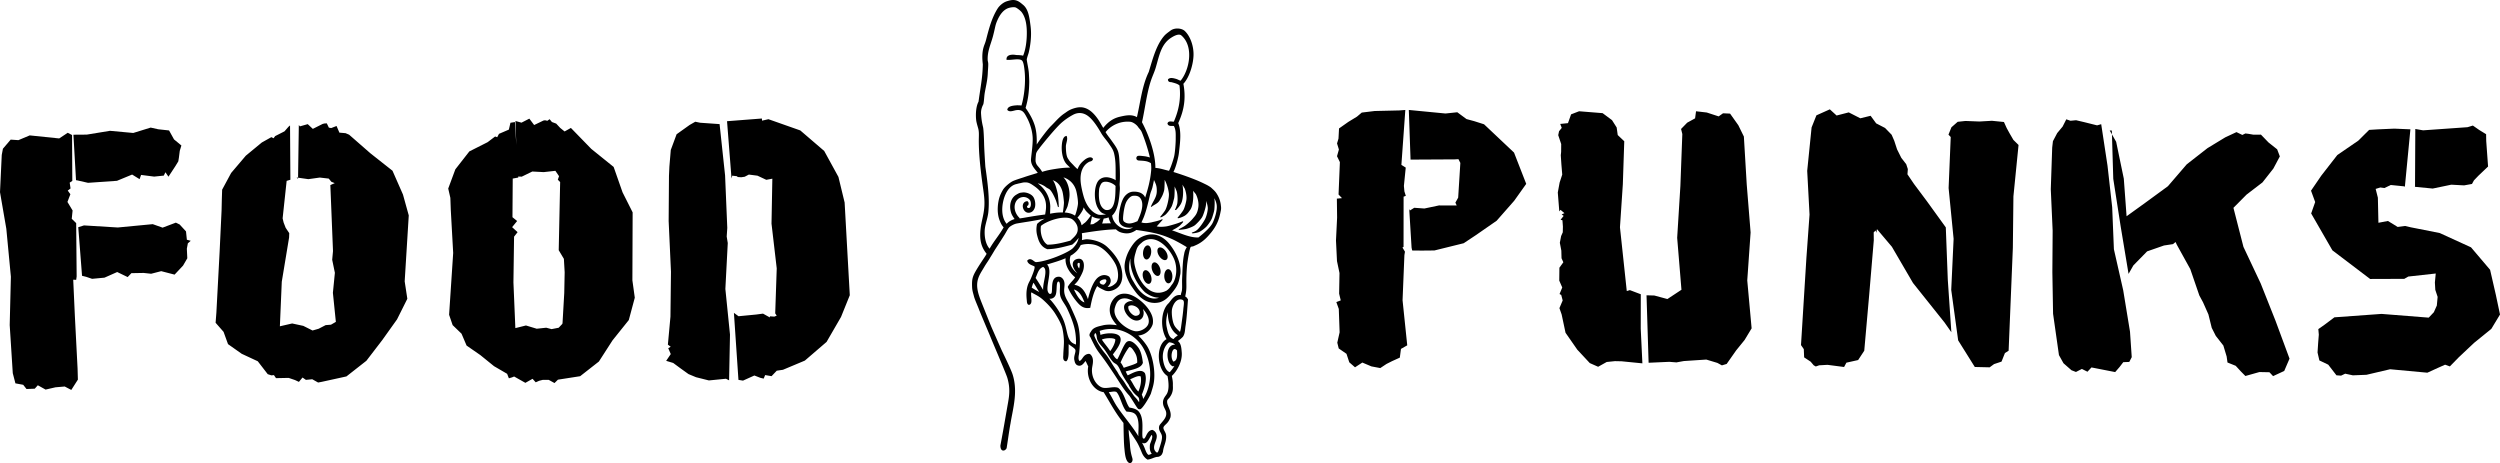<svg viewBox="0 0 538.01 99.657" height="99.657" width="538.01" xmlns="http://www.w3.org/2000/svg" data-name="Ebene 2" id="c"><defs><style>.e{fill-rule:evenodd}</style></defs><path d="m537.098 63.375-1.219-5.313-4.105-4.834-6.724-3.074-6.243-1.238-1.196-.287-1.626.21-2.09-1.285-2.049.388-.119-5.399-.476-1.891 1.003-.308.898.118 1.334-.647 2.866.283.188.075 1.188-12.343-3.458-.149-3.59.158-1.836.114-2.325 2.312-4.517 3.094-3.452 4.439-2.209 3.233.895 2.447-.865 2.457 4.571 7.937 8.12 6.162 7.347-.026.864-.496 5.909-.654-.185 1.931.089 1.59.501 1.512-.172 1.861-.642 1.441-1.108 1.162-10.15-.803-10.138.734-2.215 1.66-1.249.877.106 1.194-.14 1.76-.134 2.084.393 1.705 1.905.908 1.771 2.293.994.071.887-.421 1.647.354 2.936-.115 5.079-1.194 8.022.742 2.229-1.018 1.583-.706 1.027.371 1.903-1.949 3.298-3.107 3.719-3.016 1.872-3.096-.912-4.308z" class="e"></path><path d="m527.529 39.746 2.751.147 1.7-.304.423-.773.95-.991 2.09-1.988-.397-5.49-.025-1.466-1.503-.922-1.347-.938-1.141.352-9.57.675-1.675-.289-.063 12.402-.085.037 3.893.38 3.999-.832zm-41.022 21.249-3.711-7.872-2.152-8.399 2.825-2.847 3.425-2.623 2.342-2.979 1.391-2.614-.574-1.526-1.862-1.478-1.627-1.685-1.624.012-1.076-.186-.647-.078-.658.322-1.262-.612-2.412 1.127-3.823 2.322-4.467 3.485-4.054 4.711-4.81 3.519-4.083 2.943-.597-8.09-1.648-7.938-.904-1.589.283 9.562 1.594 10.248 1.696 10.212 1.034-1.821 2.962-3.027 3.632-1.266 1.937-.293.546-.454.285.604 2.886 5.221 1.948 5.672.799 1.48 1.156 2.602.716 2.895.874 1.729 1.624 2.073.709 2.351.183 1.301 1.765.71 1.121 1.219.965.976 3.013-.849 2.164.042.783.836 2.397-1.112 1.142-2.653-3.009-8.133-3.197-8.05zM454.021 28.08l.478.84-.025-.829-.453-.011zm2.901 34.384-2.002-8.825-.369-9.037-1.006-8.959-1.357-8.917-.885.253-2.696-.676-1.826-.43-1.202.115-.903-.312-.789 1.56-1.168 1.404-.919 1.742-.16 1.396-.303 8.943.401 8.925-.061 8.941.153 8.938 1.265 8.894.976 1.751 1.717 1.506.964.372 1.275-.652 1.201.602.866-.925 5.099 1 .939-1.083.805-1.05 1.291-.052.53-1.026-.374-5.489-1.462-8.909zm-38.179-13.533-4.055-5.613-2.786-3.728-1.409-2.08.081-1.123-.343-1.044-1.063-1.377-.914-1.83-.6-1.839-.565-1.297-1.418-1.462-1.913-.991-1.193-1.63-2.213.541-2.491-1.272-2.615.673-1.456-1.331-2.887 1.292-1.041 2.609-.943 9.338.502 9.414-.676 9.351-.582 9.363-.579 9.364.602.873.074 1.774 1.405.93.653.775.448.257.724-.253 1.803-.101 3.565.463.497-.931 2.525-.564 1.317-2.011 1.049-11.873 1.002-11.878-.022-1.711.404-.409.177.493.095-.697.049-.066 3.192 3.777 4.54 7.785 6.787 8.507 1.471 2.095-.767-11.264-.431-11.299zm13.796-20.112-.692-1.258-.59-1.308-2.583-.259-2.698.155-3.004-.117-1.67.181-1.346 1.18-.637 1.583.486.509-.456 10.983 1.076 10.931-.513 10.99 1.491 10.861 3.584 5.727 3.19.074.952-.695 1.607-.535.732-1.839.795-.503.456-11.07.455-11.071.122-11.08 1.103-11.057-1.109-1.093-.751-1.289zm-79.435 34.486h-.055l-2.297-.872-.665.205-1.465-13.722.618-9.262.308-9.256-1.406-1.335-.228-1.629-1.004-1.58-2.021-1.503-5.061-.408-1.725.667-.67 1.892-1.666.169.325.854-.578.715-.178.846.641 1.916-.015 1.702-.075.704.126 1.906.186 2.257-.563 1.721-.392 2.135.321 4.067.265-.334.848.712-.602.264.428.328-.658.827.396.111.102 1.351-.027 1.237-.356.808-.278 1.449.322 1.69.043 1.638.39.868-.849 1.17-.031 2.776.645 1.481-.582 1.404.156.088.206.112.313 1.186-.703 1.65.48 1.364.836 3.937 2.537 3.648 2.681 2.875 1.797.797 1.844-1.031 1.776-.181 1.434.032 4.47.442-.356-7.468.012-7.42zm23.632-13.299-.832-10.311-.615-10.309-1.191-2.431-1.779-2.506-1.516-.067-.94.666-2.56-.834-2.31-.268-.202 1.522-1.7.933-1.319 1.355.27 1.088-.416 11.168-.691 11.168.921 11.179-1.193.788-1.833 1.209-2.806-.758-1.686-.048.449 14.519 4.45-.2 1.528.123 1.596-.289 4.843-.321 2.387.722.965.53 1.028-.31 2.043-2.915 1.815-2.239 1.512-2.505-.939-10.303.721-10.356zm-74.501 4.891.119-.73-.545-.908.239-.121.012-10.813.477-.175-.302-.96-.11-1.179.396-3.942-.935-.587.845-11.818-1.307.101-5.292.125-2.773.336-1.03.87-1.867 1.14-1.997 1.407-.116 2.185-.311 1.038.398 1.31-.404 1.442.618 1.272-.286 6.971.738.78-1.101.108.051 4.075-.241 4.932.216 4.433.539 2.57-.077 4.445.347 1.441-.95.366.53 1.475.177 5.03-.5 2.23.307 1.241 1.671 1.156.603 1.829 1.233 1.075 1.575-1.023 1.954.826 1.908.36 1.34-.887 1.202-.606 1.663-.755.246-1.878 1.35-.768-1.006-9.7.396-9.719zm17.136-28.151-2.092-.666-1.677-.454-1.987-1.468-2.539.269-7.893-.764.374 10.687 9.496-.052.811-.046.409.809-.468 7.472-.601 1.08.289.613-3.818-.015-3.138.662-2.186-.155-.921.575-.16-.32.508 8.324.127.612 2.078.021 2.708-.026 6.302-1.558 2.624-1.742 4.464-3.094 3.779-4.299 2.59-3.639-2.623-6.734-6.456-6.092zM181.765 43.578l-1.331-5.503-3.06-5.586-5.15-4.42-6.852-2.417-1.375.314-.038-.463-7.498.58.963 12.321.163-.603.998.123.178.171.743.051.755-.11.89-.467 1.862.24 1.893.889 1.304-.244-.18 9.673 1.124 9.63-.327 9.68.322.494-.512.206-.95-.066-.021.241-1.463-.82-1.472.195-3.802.366-.99-.73.977 14.426.979.161 2.447-1.105 1.333.518.671.155.317-.764 1.375.237 1.123-1.177 1.335-.198 4.71-1.976 4.675-4.022 3.108-5.369 1.888-4.675-.557-9.975-.555-9.981zM156.617 52.3l-.228-1.399.125-1.847-.474-11.309-1.183-11.038-4.188-.294-1.045-.217-1.209.693-2.808 2.002-1.253 3.384-.299 3.58-.09 1.997-.069 9.712.499 10.914-.113 9.671-.552 6.02.61.454-.535.306.543 1.265-.988 1.459 1.515.456 1.536 1.134 1.759 1.263 1.625.674 2.758.69 3.673-.363.677.338.193-9.839-.995-9.826.516-9.88zm-20.474-6.605-2.17-4.31-1.915-5.461-4.81-3.88-4.39-4.512-1.354.76-.948-.766-.86-.925-.92-.343-.498-.61-.485.346-.493-.112-.329.05-2.024.974-1.033-1.376-1.686.867-1.299-.358.182 5.152-.3-4.924-.962.15-.344 1.475-2.126.914-.38.725-.451-.16-1.608 1.225-3.938 1.989-3.011 3.855-1.533 4.136.459 2.005.092 2.578.516 9.28-.878 13.302.76 2.223 1.915 1.85 1.087 2.551 2.963 2.053 2.944 2.385 2.821 1.643.372.966.684-.203.448-.186 2.418 1.366 1.548-.87.678.755.745-.329.749-.192 1.312-.004 1.236.685.744-.73 4.777-.744 4.036-3.162 2.94-4.565 3.493-4.356 1.29-4.814-.516-3.732.053-14.636ZM121.43 63.044l-.368 6.432-.042.222-.79.834-1.528.297-1.15-.303-2.045.218-2.316-.7-2.282.569-.415-9.841.137-9.84.758-.97-1.177-1.075 1.077-1.325-1.003-.816.056-8.316 1.198-.22-.014-.217.76.025 2.27-1.106 2.456.129 2.509-.278.786 1.151-.26.763.5.503-.308 14.666 1.112 1.862.167 2.886-.088 4.45ZM86.725 41.876l-2.258-5.133-4.752-3.751-4.582-4.004-.762-.327-1.33-.117-.614-1.432-1.142.445-.51-.086-.447-.927-.549.035-.347.093-2.111 1.062-1.094-1.019-1.693.479-.227-.294-.162 11.34 2.21.315 2.466-.345 1.929.222.569.695.722.281-.949.421.57 14.194-.173 1.881.578 2.802-.427 4.31.638 6.251-1.05.606-1.15.093-1.508.781-1.31.375-1.992-.997-2.395-.515-2.642.608.409-9.599 1.573-9.502.034-.944-.765-1.138-.443-1.139-.217-.911.866-8.064.804-.24-.074-11.685-.332.279-.86.988-2.014 1.026-.338.466-.475-.241-2.056 1.152-3.439 2.837-3.162 3.72-1.936 3.595-.064 1.962-.058 2.512-.427 9.012-.689 12.957-.169 2.2 1.716 1.956.956 2.641 2.947 2.08 3.456 1.607 2.146 2.779.789.257.545-.056.442.655 2.726-.055 1.351.459.857.398.775-.939.73.508 1.365-.137 1.259.708.802-.152 5.292-1.16 4.296-3.37 3.402-4.435 3.192-4.471 2.218-4.434-.57-3.749.877-14.192-1.243-4.483z" class="e"></path><path d="m64.142 38.495.003-.255-.329-.047.326.302zM16.105 67.861l-.348-7.67.638.033.101-.735-.102-11.473-.955-.929.185-1.787-1.111-1.842.635-1.656-.567-.79.601-.459-.085-.578-.099-.669.563-.375-.053-9.871-.931-.485-1.837 1.217-6.345-.655-2.432 1.024-1.665-.113-1.669 1.957-.252 1.332L0 41.354l1.359 7.869.983 10.333-.254 10.4.661 10.353.568 2.189 1.676.309.712.908 1.774-.069.659-.738 1.673.931 2.127-.49 1.991-.172 1.414.74 1.419-2.22-.067-2.384-.59-11.452zm.657-29.017.234.058 1.949.444 6.23-.435 3.262-1.346 1.602.991.323-.91 2.813.359 2.075-.213.349-.723.655.956 1.474-2.245.645-1.054.129-.78.188-1.49.347-1.142-1.587-1.318-1.064-1.923-2.337-.253-1.62-.363-3.749 1.159-5.005-.463-4.998.817-2.875.022.56 9.782.4.07zM40.03 49.802l-1.366-1.49-.817-.401-2.853 1.079-2.123-.752-7.524.718-7.269-.447-1.236.384.814 10.458.892.224 1.273.429 2.668-.251 2.734-1.212 2.251 1.087.803-.842 2.631-.047 1.621.175 2.165-.559 2.877.746 1.82-1.936.919-1.582-.098-2.056.216-1.161.622-.545-.834-.225-.186-1.794zm211.98 13.463c1.493-1.764 1.629-2.431 1.875-3.642.039-.194.081-.402.137-.658.264-2.417-1.14-5.037-2.544-6.682-.457-.535-2.127-2.244-4.447-1.757-.741.154-1.8.522-2.641 1.398-.692.693-1.424 1.93-1.763 2.747-.146.352-.624 1.588-.615 2.701.012 1.442.8 3.226 1.526 4.274l.056.08c.824 1.19 1.323 1.909 2.321 2.614.794.562 1.668.849 2.58.849a4.61 4.61 0 0 0 1.142-.147c1.123-.377 1.763-1.056 2.373-1.777Zm-7.57-1.807a10.189 10.189 0 0 1-.294-.471 10.33 10.33 0 0 0-.263-.45c-.172-.283-.335-.55-.517-1.02-.458-1.181-.491-2.62-.1-3.902-.167 2.743 1.44 5.633 3.126 7.267.661.514 1.797 1.203 3.063 1.174-.444.174-.91.23-1.395.166-1.523-.201-2.84-1.52-3.506-2.587l-.113-.177Zm7.812-.265a6.76 6.76 0 0 0-.288.396c-.212.308-.395.574-.906.947-1.076.555-2.123.619-3.114.189-1.826-.792-3.037-3.043-3.56-4.886-.394-1.382-.407-2.044-.068-3.223l.061-.215c.27-.949.406-1.425 1.22-2.084l.08-.07c.08-.071.21-.188.264-.225.548-.375 1.129-.563 1.734-.563.281 0 .568.041.86.123 1.78.498 3.332 2.388 4.079 4.039.913 2.017.522 4.462-.362 5.572Zm-7.302 11.01a3.535 3.535 0 0 0 1.34-.37c.856-.443 1.503-1.191 1.774-2.051l.008-.031a3.44 3.44 0 0 0-.101-1.65c-.735-2.308-3.592-4.602-5.415-4.861-1.064-.153-1.893.097-2.609.786a3.693 3.693 0 0 0-.746 4.297c.26.534.69 1.136 1.162 1.665a11.688 11.688 0 0 0-1.252-.122c-.459-.023-1.199.005-1.783.149l-.275.066c-.865.206-1.758.42-2.19 1.142a3.374 3.374 0 0 1-.11.17c-.197.294-.491.734-.103 1.154 1.054 2.212 1.343 2.667 2.207 3.795 1.04 1.356 1.95 2.728 2.916 4.18l.04.06c.241.363.481.74.724 1.12.768 1.204 1.562 2.45 2.5 3.443.393.556.725 1.092 1.018 1.564.31.5.578.933.823 1.229.093.11.222.117.329.12l.055.036.112-.023c.507-.104 1.866-2.38 2.298-3.345.075-.258.144-.487.207-.696.239-.792.397-1.315.483-2.115.275-2.548-.443-5.898-1.634-7.627a12.605 12.605 0 0 0-1.777-2.085Zm-3.552 9.256c-.217-.285-.44-.578-.584-.807a6.342 6.342 0 0 1-.185-.324 5.278 5.278 0 0 0-.291-.486 17.031 17.031 0 0 1-.38-.57l-.143-.216c-.27-.409-.49-.77-.697-1.109-.4-.655-.745-1.221-1.297-1.888-.972-1.173-1.763-2.43-2.229-3.544-.14-.332-.12-.429.025-.732a.438.438 0 0 0 .105-.121c.207.2.247.485.292.808.028.197.057.402.125.6.195.562.613 1.046 1.017 1.515.169.196.337.39.486.588.288.384.545.791.793 1.186.35.557.682 1.083 1.077 1.51.142.153.312.258.477.359.14.085.273.167.378.272.331.332.549.82.779 1.338.12.27.243.546.386.81.324.597.753 1.28 1.312 2.087.054.077.085.153.118.227.036.083.072.166.124.248l.092.149c.343.551.591.95 1.055 1.437.097.102.218.208.342.315.169.145.344.296.435.428.146.213.203.654.122 1.013-.086-.111-.154-.21-.221-.307-.155-.224-.3-.436-.61-.744-.218-.217-.427-.525-.628-.823a7.549 7.549 0 0 0-.472-.65c-.446-.52-.74-.97-1.16-1.67a11.277 11.277 0 0 0-.643-.898Zm2.801-10.201c-1.193-.24-2.954-1.326-3.834-2.73-.488-.78-.642-1.537-.456-2.25.393-1.518 1.093-2.136 2.325-2.061.479.028 1.098.278 1.731.654-.3-.082-.6-.113-.859-.032-.399.057-.755.351-.856.44-.622.552-.336 1.59.224 2.373.517.725 1.334 1.338 2.147 1.338.26 0 .517-.062.766-.202.456-.259.724-.771.735-1.406a2.45 2.45 0 0 0-.172-.9c.197.216.38.434.534.655.469.68.962 1.68.642 2.585-.339.962-1.841 1.752-2.927 1.536Zm.946-3.59c-.144.17-.393.276-.7.297-.325.041-.85-.302-1.208-.755-.348-.442-.49-.912-.393-1.3.094-.077.25-.15.326-.15l.082-.015c.237-.093.788-.01 1.261.282.321.2.716.561.773 1.156a.632.632 0 0 1-.14.484Zm-1.297 14.993a12.53 12.53 0 0 0-.636-1.036c.14-.06.28-.123.42-.185.714-.323 1.39-.628 1.842-.445.258 1.15-.147 2.453-.489 3.27-.457-.412-.788-.993-1.137-1.604Zm.27-6.958c.417.664.627 1.2.62 2.305-.084.226-1.274.61-1.913.817-.357.114-.698.225-.984.332l-.05-.096c-.186-.37-.378-.752-.643-1.052.465-1.096 1.229-2.533 1.865-3.31.414-.1.846.59 1.105 1.004Zm-4.219-2.745c.028.014.118.067.12.116.019.67-.602 1.865-1.1 2.479-.285-.452-.601-.86-.909-1.256-.301-.388-.612-.788-.885-1.223.804-.357 2.27-.39 2.774-.116Zm6.114 12.906a2.823 2.823 0 0 0-.293-.916c.545-1.34 1.179-3.228.691-4.59l-.032-.058c-.731-.972-2.229-.237-3.22.249-.17.084-.329.162-.469.224-.164-.24-.3-.537-.428-.836.236-.077.53-.15.838-.226 1.141-.282 2.561-.634 2.84-1.614l.012-.043-.006-.045c-.137-1.078-.353-2.292-.925-3.127-.36-.525-1.17-1.43-1.921-1.483a.912.912 0 0 0-.748.302c-.362.394-.772 1.282-1.168 2.14-.262.57-.532 1.155-.744 1.484-.356-.156-.59-.51-.836-.884l-.107-.161c.06-.083.128-.173.201-.27.696-.927 1.747-2.327 1.407-3.348-.094-.285-.32-.51-.669-.669-.913-.416-2.53-.296-3.612.078a7.416 7.416 0 0 1-.042-.254 2.945 2.945 0 0 0-.138-.605c3.8-1.313 7.341.683 9.052 3.14.767 1.101 1.703 3.238 1.819 5.638.103 2.146-.477 4.369-1.501 5.873Z" class="e"></path><path d="M262.715 44.033a5.486 5.486 0 0 0-.64-1.957c-.425-.766-.691-1.01-1.176-1.456l-.285-.262c-.531-.386-.97-.598-1.436-.821l-.211-.103c-2.253-1.095-5.5-2.13-6.438-2.419.445-.875.762-2.098.855-2.48l.027-.113c.127-.526.247-1.022.315-1.66.02-.201.044-.412.068-.63.199-1.755.444-3.93-.235-5.645 1.324-2.854 1.668-5.473 1.11-8.457.211-.202.452-.55.634-.836.854-1.347 1.49-3.51 1.548-5.262.065-1.966-.664-4.056-1.808-5.194-.622-.671-2.201-.867-3.158-.14l-.297.223c-.41.305-.8.594-1.14 1.01-1.468 1.772-2.207 4.242-2.923 6.63l-.307 1.025c-1.045 2.164-1.5 4.508-1.982 6.99a83.535 83.535 0 0 1-.563 2.735c-1.087-.621-2.262-.42-3.662-.093-1.421.331-2.504 1.055-3.584 2.405-.112-.166-.274-.447-.412-.686-.224-.39-.478-.83-.737-1.205-.696-1.001-1.414-1.71-2.134-2.104-.893-.49-1.74-.573-2.83-.272-1.012.28-1.508.634-1.945.946-.095.066-.185.131-.279.193-.806.53-1.505 1.264-2.18 1.974-.259.271-.515.54-.772.793-.705.69-2.612 3.23-3.02 3.924l-.019.03c.064-1.7-.08-3.07-.434-4.173-.488-1.512-1.293-2.773-1.958-3.715.527-1.753.756-3.374.79-5.561.004-.385-.027-.944-.055-1.438l-.019-.358c-.034-.61-.154-1.259-.27-1.887-.073-.396-.144-.777-.187-1.12-.022-.183.196-.844.3-1.163.054-.16.095-.288.11-.351.278-1.162.7-3.45.405-5.72l-.01-.08c-.238-1.846-.463-3.59-1.623-4.528l-.172-.142c-.323-.267-.628-.52-1.041-.696-.831-.36-1.618-.112-2.27.093-.806.254-1.595.966-1.96 1.537-1.286 2.02-1.906 4.44-2.507 6.783a8.185 8.185 0 0 1-.303.922 6.81 6.81 0 0 0-.363 1.214c-.207 1.118-.13 2.21-.028 3.102-.047 2.16-.242 3.453-.565 5.595-.107.714-.228 1.515-.36 2.467-.465.826-.667 2.393-.506 3.924.044.422.188.927.327 1.417.048.168.095.332.135.484.147.568.132 1.192.115 1.853-.005.206-.01.415-.011.626-.008 2.316.237 5.287.75 9.085.048.358.097.7.144 1.033.216 1.5.401 2.796.295 4.222-.068.94-.255 1.809-.436 2.65-.14.65-.272 1.264-.347 1.888-.299 2.457.06 4.025 1.28 5.538-.183.342-.424.706-.618.993a96.235 96.235 0 0 0-1.147 1.76c-1.2 1.957-1.451 2.441-1.36 4.436.025.595.144 1.028.283 1.53.041.149.084.305.128.477.115.444.42 1.179.714 1.889.148.358.29.702.396.98.237.619 1.494 3.597 2.099 5.028.161.382.269.637.285.678.266.656.755 1.815 1.292 3.09.975 2.31 2.187 5.186 2.372 5.797.652 2.165.448 3.79.161 5.401-.157.88-.323 1.836-.494 2.824a363.14 363.14 0 0 1-1.148 6.388c0 .769.276 1 .507 1.06.29.072.626-.114.815-.46l.025-.07c.085-.517.189-1.22.299-1.963.178-1.21.38-2.583.538-3.36.093-.598.212-1.22.336-1.86.508-2.642 1.085-5.637.094-8.697-.36-1.108-2.065-4.603-2.236-4.943-.107-.213-1.96-4.425-2.328-5.266-.118-.272-1.233-3.059-1.833-4.556l-.385-.966c-.523-1.378-1.174-3.093-.627-4.823.232-.73.584-1.311.993-1.983a34.8 34.8 0 0 0 .386-.646c.179-.307.376-.602.572-.896.212-.318.431-.648.62-.983.047-.082.177-.29.29-.472.085-.135.16-.257.19-.308l.16-.267c.173-.29.41-.688.488-.803a140.33 140.33 0 0 0 1.953-3.039c.142-.232.269-.456.387-.664.255-.448.475-.835.697-1.043.235-.224.902-.625 1.49-.76.242-.057 1.782-.302 2.653-.438a56.95 56.95 0 0 0 2.09-.37c.454-.086.897-.17 1.361-.249a6.13 6.13 0 0 0-1.586 1.076l-.05.047-.015.068a5.087 5.087 0 0 0 .014 2.34c.057.237.169.639.243.858.368 1.109.976 1.795 1.914 2.16l.041.017.045-.001c1.75-.045 3.107-.4 4.823-.85l.464-.122c.154-.061.87-.742 1.41-1.465-.149.944-.662 1.609-1.212 2.188-.9.944-5.55 2.917-7.978 3.032-.15-.02-.328-.151-.5-.278-.322-.236-.808-.596-1.288-.127l-.102.099.047.134c.187.532.727.752 1.122.914.156.063.39.16.42.218.134.376-.459 1.785-.653 2.249l-.093.223c-.106.259-.226.49-.334.7-.076.148-.147.284-.205.414-.61 1.359-.458 2.908-.385 3.652.01.096.018.179.022.246.018.242.088.659.365.737.165.049.325-.033.474-.24.197-.272.156-.768.11-1.341-.03-.368-.063-.775-.019-1.072.046.015.084.024.117.033a.366.366 0 0 1 .173.082c.15.091.318.182.503.28.504.271 1.132.608 1.835 1.25.417.378 1.683 1.532 2.571 2.959.75 1.206 1.173 2.036 1.412 2.777.242.75.432 2.325.435 3.18.001.528-.037 1.095-.074 1.643-.03.439-.057.86-.063 1.228 0 .057-.005.122-.01.191-.025.403-.069 1.077.523 1.182l.097.017.078-.06c.429-.338.458-1.503.457-1.853-.002-.201 0-.488.003-.8.003-.33.005-.681.004-.994.192.175.418.332.64.486.362.252.737.512.808.778.059.221-.02.526-.104.85-.108.419-.23.894-.108 1.369.014.051.025.102.037.154.054.248.122.557.475.85.855.487 1.37-.187 1.746-.682.046-.06.091-.119.136-.175.146.26.245.47.356.706.068.146.14.298.228.471-.253 1.394.078 2.879.892 3.988.636.867 1.495 1.413 2.427 1.549.41.668.775 1.287 1.124 1.88.96 1.631 1.792 3.043 3.14 4.742l.022 1.058c.028 1.487.063 3.338.177 4.432l.022.219c.078.794.186 1.881.577 2.487.224.355.443.441.603.441.06 0 .11-.011.151-.026.3-.107.44-.51.4-.823a3.318 3.318 0 0 0-.107-.433c-.137-.472-.367-1.263-.442-2.634a24.461 24.461 0 0 0-.138-1.45c-.075-.648-.147-1.268-.142-1.846l.19.285c.497.745 1.115 1.673 1.448 2.206.475.755.792 1.52 1.128 2.33l.054.131c.278.668.66 1.15 1.17 1.47l.067.044.08-.01c.4-.054.735-.182 1.058-.305a5.37 5.37 0 0 1 .739-.243c.078-.018.16-.023.237-.029.135-.01.274-.02.393-.077.481-.222.624-.444.819-1.05.045-.518.182-.948.327-1.403.118-.371.24-.756.31-1.193.05-.298.07-.759.015-1.064-.048-.262-.177-.503-.3-.737-.144-.27-.28-.526-.261-.76.02-.24.254-.466.525-.726l.184-.181c.4-.408.594-.778.805-1.318.172-.845-.119-1.535-.375-2.145-.205-.488-.399-.949-.329-1.423.025-.167.146-.296.299-.458.116-.124.249-.264.354-.45.315-.457.51-.986.565-1.528.02-.2.016-.441.011-.673a8.476 8.476 0 0 1-.002-.384c.014-.583-.062-.986-.157-1.497l-.066-.357c1.156-1.06 2.275-3.138 2.135-5.02l-.008-.097c-.065-.86-.143-1.903-.83-2.388l.08-.06c.39-.292.604-.453 1-.855.363-.527.421-1.07.49-1.7.022-.204.045-.42.08-.647.209-1.312.33-3 .44-4.49.028-.4.056-.78.084-1.13l.006-.078-.097-.144c-.128-.192-.25-.377-.504-.475l.029-.149c.152-.76.252-1.262.227-2.452a38.93 38.93 0 0 1 .143-4.059c.129-1.285.566-3.75.788-4.005.046-.054.1-.066.252-.088.157-.023.373-.054.582-.188 1.697-.672 2.694-1.775 3.57-2.848.87-1.065 1.453-2.18 1.781-3.41.136-.512.2-.837.283-1.247l.014-.07c.086-.436.053-.706.01-1.05l-.025-.216Zm-4.805 7.074c-1.968.053-3.888-.965-5.679-1.531 0 0 1.399-.69 1.779-1.126.2-.229.45-.421.621-.703l.002-.026a1.487 1.487 0 0 1-.057-.083c-.026-.003-.052-.005-.076-.01a19.61 19.61 0 0 1-.902.352c-.715.266-2.228.694-2.663.75-.68.085-1.38.135-2.004-.018l1.246-1.377a.729.729 0 0 1 .008-.145.774.774 0 0 1-.11-.01c-.74.369-1.706.514-2.253.67-.07.02-.893.168-1.194.16-.787-.024-.415-.04-.991-.118.033-.074.064-.149.097-.222.17-.369.347-.75.492-1.142.51-1.379.837-2.778 1.184-4.26l.09-.388a6.71 6.71 0 0 1 .255-.786c.098-.267.2-.543.266-.822.125-.533.23-1.04.321-1.536.458.975.606 1.314.606 2.35 0 1.333-.72 2.048-1.232 3.265-.016.038-.034.072-.052.107.014.017.025.035.038.053.049-.01.1-.017.154-.021.477-.44 1.259-.624 1.7-1.35.486-.8.718-1.21.96-2.112.124-.46.125-2.322.125-2.322s.699 1.193.905 2.894c.101.835-.346 2.78-.727 3.53-.184.363-.77 1.099-1.144 1.555 0 .017 0 .035-.002.053l.049.04c.083-.027.174-.045.27-.054.327-.185.681-.396.809-.511.484-.437 1.034-1.188 1.336-1.766.197-.378.399-1.257.515-1.668.179-.63.131-2.65.131-2.65s.382.829.453 1.07c.195.667.242 1.907.12 2.59-.066.378-.329.987-.52 1.412.029.003.233-.01.259-.004.273-.294 1.024-1.02 1.268-1.88.494-1.738.099-3.584.099-3.584l.501.845s.517 1.31.348 2.487c-.079.549-.37 1.642-.639 2.127-.185.333-.853 1.206-1.247 1.641.003.026.004.052.005.078.026.02.052.04.075.062.487-.06 1.245-.41 1.49-.571.597-.392.858-.854 1.13-1.216.517-.689.676-2.04.676-3.23 0-.52-.023-.777-.048-.903l.583.703s.779 1.397.54 2.924c-.223 1.43-.769 1.855-1.16 2.342-.405.506-1.237 1.246-1.773 1.612-.25.172-.87.49-1.275.693-.006.018-.014.035-.021.053l.016.04c.047.013.093.03.135.048.504-.049 1.244-.132 1.558-.222.473-.135 1.423-.477 1.802-.79.455-.374 1.244-1.212 1.543-1.72.267-.454.61-1.596.731-2.11.184-.776.158-1.389.158-1.389s.323.994.332 1.53c.01.661-.288 1.818-.596 2.405-.34.648-1.18 1.889-1.752 2.347-.385.31-.69.38-1.067.535a.631.631 0 0 1-.018.072c.009.016.015.033.022.05.034.014.068.028.098.046.473-.019 1.14-.167 1.41-.275.476-.19 1.44-.944 1.758-1.345.415-.52.933-1.243 1.125-1.88.143-.476.401-1.227.44-1.722.052-.685.11-1.547-.008-2.343.233.423.414.888.496 1.394.19 1.162-.401 2.958-.846 3.883-.48.99-1.865 2.225-3.074 3.173Zm-27.236.364c-.113.105-.225.21-.334.316-1.303.36-3.219.89-4.939.863-1-.578-1.626-2.39-1.39-4.027 1.11-.988 4.616-2.285 6.458-1.582.53.202 1.281 1.065 1.421 1.836.228 1.244-.473 1.9-1.216 2.593Zm-7.336-12.007c.597.093 1.435.524 1.809.856.244.165.611.331.733.44.528.475 1.063 1.657 1.336 2.33.121.3.312.943.447 1.42.011.01.02.023.03.034a.575.575 0 0 1 .081.028c.024-.012.046-.024.073-.031.024-.675-.15-2.54-.242-2.946-.622-2.74-1.11-2.814-1.11-2.814s1.533.243 2.143 2.425c.156.56.286 1.711.325 2.293.025.37-.112 1.408-.232 2.224-.45-.008-.89.009-1.284.044-.445.04-.962.129-1.47.219l.019-.573c.021-.662.031-.981.028-1.042-.107-2.247-1.284-3.874-2.686-4.907Zm-3.166-27.472a1.822 1.822 0 0 0-.499-.096l-.169-.017a4.569 4.569 0 0 0-.444-.026 3.579 3.579 0 0 1-.54-.041c-.184-.03-1.13-.159-1.63.258a.768.768 0 0 0-.282.592l-.004.213.213.013c.331.019.719-.016 1.127-.054.795-.074 1.698-.156 2.036.238.32.37.44 1.481.513 2.145.29 2.717-.135 5.737-.668 7.493a6.172 6.172 0 0 0-.73-.049l-.187-.004-.095.007c-.652.047-1.867.134-2.02.864l-.027.127.097.086c.376.33.901.192 1.366.07.153-.04.303-.08.441-.101 1.369-.196 1.73.484 2.323 1.613l.088.168c.566 1.076 1.168 2.816 1.16 4.472-.005 1.07-.128 2.127-.236 3.06-.054.463-.105.9-.138 1.315-.008 1.028.55 1.716 1.089 2.38.127.158.257.319.378.483-.665.21-1.098.34-1.444.446-.562.17-.893.271-1.611.517-.056.02-.17.057-.32.104-.52.167-1.49.477-1.934.681-.651.298-1.784 1.224-2.177 1.882-.255.427-.59 1.081-.762 1.635-.311.986-.658 3.127.014 4.902.199.525.445 1.074.888 1.559-.53.923-1.042 1.638-1.536 2.332-.507.713-.99 1.39-1.488 2.263-.731-.822-1.114-2.192-1.06-3.817.024-.711.207-1.412.4-2.155.164-.632.334-1.285.396-1.944.277-2.876-.124-6.064-.636-9.633-.028-.192-.256-3.796-.281-5.063-.014-.825-.103-3.002-.21-3.471-.228-.994-.371-1.672-.45-3.024-.034-.618.13-1.278.486-1.965l.02-.057c.09-.434.128-.872.166-1.297.03-.359.063-.73.127-1.107.066-.39.142-.773.218-1.157.197-.991.4-2.017.443-3.182.009-.243.026-.485.043-.725.029-.404.058-.821.048-1.218a2.449 2.449 0 0 0-.066-.445c-.025-.118-.051-.236-.055-.358-.051-1.389.32-2.524.714-3.727.156-.476.317-.968.447-1.471.184-.712.292-1.198.377-1.58.152-.682.228-1.024.54-1.736.61-1.39 1.353-2.245 2.271-2.612.32-.128.823-.227 1.234-.227.13 0 .252.01.355.033.29.061 1.098.687 1.35 1.008.734.931 1.115 2.369 1.133 4.274.025 2.006-.266 3.854-.801 5.126Zm11.171 34.413a3.939 3.939 0 0 0-.444-.25c-.552-.264-1.165-.383-1.77-.425.294-.575.602-1.215.654-1.47.096-.464.36-1.347.383-2.237.017-.683-.084-1.825-.646-2.929a3.768 3.768 0 0 0-.671-.92s1.963.451 2.696 2.669c.206.62.496 2.384.436 3.038-.063.68-.353 1.81-.601 2.44l-.037.084Zm10.686 1.389c-.26-.178-.377-.337-.336-1.023.049-.807.265-2.388.632-3.19.298-.652.924-1.378 1.496-1.44.127-.012.246-.019.358-.019.61 0 1.015.198 1.29.623.8 1.24.115 3.141-.679 4.853-.946.421-1.933.765-2.76.196Zm4.323-14.164c-.152-.02-.918-.113-1.096-.109l-.09.004c-.16.004-.34.008-.458.129a.534.534 0 0 0-.132.562c.071.188.248.31.473.327l.365.023c.622.037 1.21.071 1.756.29.118.046.282.128.45.225.026.015.05.031.067.045.067.524.086 1.035.056 1.445-.18 2.285-.75 4.227-1.3 5.954-.139-.365-.384-.703-.93-.99-.53-.282-1.561-.38-2.16-.204-.741.211-1.402.84-1.768 1.683-.288.667-.373 1.014-.532 1.661-.306 1.24-.327 2.645-.206 3.033.164.518.565.906 1.157 1.122.555.203 1.222.227 1.832.09-.53.375-1.196.487-1.917.31-1.162-.286-2.403-1.349-2.58-2.844 1.254-1.177 1.5-3.336 1.658-5.631.016-.233 0-.462-.017-.685a4.384 4.384 0 0 1-.016-.621c.073-1.113.066-2.539-.02-4.126l-.021-.386c-.039-.74-.079-1.505-.261-2.185-.199-.742-.703-1.448-1.148-2.07l-.221-.312a27.395 27.395 0 0 0-.559-.763 14.231 14.231 0 0 1-.818-1.167c.953-1.2 2.872-2.464 5.317-2.232.578.053 1.361.624 1.675 1.098.097.147.199.263.303.383.19.216.369.42.549.865.682 1.68 1.331 3.723 1.703 5.335-.374-.118-.922-.246-1.111-.259Zm-8.266 5.48c.793.054 1.643.507 1.99.92a31.46 31.46 0 0 0-.018.643c-.028 1.367-.072 3.432-.953 4.217-.278.247-.62.347-1.04.308h-.002c-.217-.02-.358-.103-.592-.283-.794-.62-1.112-1.992-.944-4.08.043-.55.373-1.228.573-1.437.225-.233.56-.293.842-.293.05 0 .099.002.144.006Zm1.686-6.018c.314 1.362.314 2.636.314 4.11 0 .511 0 1.035.012 1.594-.222-.168-.371-.238-.694-.366-1.107-.432-1.996-.378-2.723.164-1.3.974-1.366 4.492-.43 6.141.591 1.039 1.015 1.204 1.687 1.36l.128.002a2.05 2.05 0 0 1-.296.07c-.38.06-1.076.115-1.424.02-1.427-.46-2.58-1.914-3.163-3.992-.285-1.013-.526-2.17-.6-2.878-.231-2.188.423-3.788 1.842-4.506a.917.917 0 0 1 .18-.056c.188-.046.472-.117.583-.443l.038-.112-.072-.094a.623.623 0 0 0-.438-.24.801.801 0 0 0-.091-.004c-.453 0-.986.341-1.216.534-.65.542-1.096.966-1.523 2.004l-.1-.09a8.555 8.555 0 0 1-.737-.723c-.108-.12-.223-.237-.338-.354-.265-.27-.515-.525-.694-.82a4.012 4.012 0 0 0-.1-.153c-.227-.34-.51-.762-.535-2.694-.004-.277.068-.588.139-.888.104-.446.202-.866.085-1.234l-.066-.212-.212.067c-.572.18-.762 1.153-.82 1.937-.106 1.33.148 2.704.664 3.587.235.405.492.647.79.928.102.096.211.2.33.319-1.342.009-2.346.151-3.409.322-.856.139-1.556.265-2.609.592-.314-.53-.582-.839-.8-1.092-.298-.345-.478-.554-.596-1.088-.074-.322.06-1.58.092-1.73.1-.39.319-.67.55-.967.093-.12.185-.238.267-.36.107-.154 3.284-4.151 4.751-5.415a13.493 13.493 0 0 1 2.305-1.585c1.42-.791 2.575-.32 3.294.212 1.135.841 2.168 2.515 2.846 3.7.266.465.615.904.952 1.329.258.325.503.633.71.948.084.127.167.247.248.364.377.547.702 1.02.88 1.792ZM218.504 43.68c.267-.72.842-1.183 1.576-1.268a1.737 1.737 0 0 1 1.552.637c.198.247.305.893.146 1.356-.048.14-.141.315-.312.356-.112.026-.27.01-.36-.075-.072-.068-.095-.179-.07-.33l.026-.057c.055-.017.213-.064.25-.235.104-.268.05-.544-.143-.71l-.073-.064-.097.011c-.408.047-.713.288-.835.66-.162.49.02 1.141.42 1.516.346.323.806.402 1.26.217.47-.191.656-.57.772-.807.261-.517.256-1.595-.167-2.376-.417-.773-1.638-1.206-2.453-1.08-.069.01-.127.016-.18.021-.298.03-.484.065-1.147.472-1.136.698-1.57 2.244-1.08 3.846.15.494.461.946.735 1.345a.738.738 0 0 1 .017.025c-.751.243-1.282.562-1.703 1.026-.544-.622-.883-1.577-.94-2.665-.112-2.085.78-5.4 3.05-5.892.079-.017.163-.04.25-.063.107-.03.218-.06.324-.078.14-.026.279-.06.418-.092.194-.045.388-.091.575-.115a3.288 3.288 0 0 1 .809.027c.512.105 1.004.452 1.44.757l.08.057c.893.628 2.402 1.993 2.466 4.085.022.659-.027.964-.157 1.779l-.031.195c-1.735.219-2.942.427-3.916.594-.564.097-1.063.183-1.562.254l-.018-.035a.688.688 0 0 0-.19-.246c-.807-.872-1.095-2.068-.732-3.048Zm14.255 4.797a3.125 3.125 0 0 0-.885-1.653c.076-.076.14-.145.187-.201.321-.392.928-1.24 1.075-1.734.022-.074.045-.171.067-.264.158.283.32.546.483.748.194.243.745.76 1.06 1.017-.39.564-.982 1.363-1.388 1.625-.208.134-.39.338-.6.462Zm2.232-1.912c.49.313 1.148.481 1.837.5-.337.347-.688.668-.95.798-.207.104-.397.27-.605.374a23.52 23.52 0 0 0-.617.061l.335-1.733Zm2.533.472a4.225 4.225 0 0 0 1.052-.256c.1.48.279.903.496 1.279a43.81 43.81 0 0 0-1.881.046l.333-1.07Zm14.056-10.28c-.375-.08-.717-.171-1.049-.26-.627-.166-1.223-.324-1.886-.36.015-3.058-1.417-7.101-2.883-9.833.012-.083.035-.173.057-.26.024-.097.047-.19.06-.276.175-.82.331-1.697.498-2.624.364-2.036.742-4.141 1.357-5.936.134-.391.287-.771.436-1.145.202-.504.393-.98.539-1.472.113-.383.218-.761.321-1.134.611-2.212 1.14-4.122 2.994-5.327.997-.646 1.748-.83 2.156-.547 1.007.834 1.602 2.105 1.719 3.674.179 2.408-.773 4.864-1.828 6.108a2.66 2.66 0 0 1-.465-.183c-.175-.08-.357-.165-.56-.22-.504-.137-1.195-.326-1.617.048l-.085.075.011.114c.045.441.432.468.64.482.077.005.158.01.228.038l.144.04c.558.154 1.087.3 1.463.628.332 2.637-.067 5.191-1.22 7.803-.12.002-.23-.013-.349-.027-.358-.043-.85-.101-.998.364l-.024.078.032.075c.186.44.627.428.941.422.146-.002.297-.006.42.024.401.762.395 1.497.388 2.344 0 .153-.002.309-.001.468.005.65-.127 2.85-.346 3.749-.18.735-.71 2.369-1.093 3.07Zm-19.228 16.405.007-.004.033-.061.001-.002.186-.352c1.134-.35 2.61-.294 3.66.165 1.788.78 3.327 2.901 3.878 4.054.606 1.26.728 3.276-.021 3.99-.625.59-1.206.849-1.735.777.934-.891.727-1.657.36-2.16l-.058-.056c-1.028-.674-2.158-.16-2.773.603-.903 1.111-1.465 3.011-1.757 4.26-.608-1.638-1.304-2.803-2.92-3.083.078-.091.166-.183.256-.277.212-.22.45-.47.644-.793.552-.927.897-1.64 1.023-2.12.178-.675.224-1.638-.237-2.128-.166-.177-.475-.367-.997-.263-.46.09-.787.32-.946.666-.133.295-.199.81.253 1.594.172.294.355.508.549.733l.076.09-.001.001c-.761-.533-1.326-1.328-1.527-2.162-.123-.508-.093-1.048.088-1.604.144-.084.29-.163.426-.254l.1-.068V54.7c.637-.45 1.108-.955 1.431-1.538Zm-.114 4.619c-.238-.293-.45-.745-.31-1.103.08-.077.173-.12.242-.112.081.006.147.062.194.12.022.407-.038.759-.127 1.094Zm1.15 7.303c-1.04-.331-1.698-1.605-2.278-2.783 1.17.323 1.77 1.47 2.278 2.783Zm3.383-4.594c.202-.198.619-.376 1.022-.376.038 0 .075.002.113.005.126.08.19.177.197.297.012.245-.218.599-.542.842-.512.011-.871-.21-.908-.548-.006-.06.037-.14.118-.22Zm-11.867-2.548c.17.591.01 1.423-.16 2.303-.14.73-.285 1.473-.256 2.15l-.209-.345a47.61 47.61 0 0 0-1.414-2.237c.087-.194.166-.391.244-.587.317-.798.591-1.491 1.385-1.79.21.143.345.283.41.506Zm-2.49 2.894c.208.32.428.685.642 1.04.206.345.407.678.598.972a23.163 23.163 0 0 1-1.624-.946c.113-.398.224-.779.383-1.066Zm3.688 3.457a1.237 1.237 0 0 0 1.048-.747c.184-.4.21-.975.236-1.53.038-.83.09-1.419.41-1.422h.002c.052 0 .09.015.125.053.239.249.191 1.12.17 1.491l-.008.17c-.023.561.01 1.019.095 1.36.143.575.471 1.085.819 1.626.223.348.455.709.64 1.095.587 1.228 1.354 3.025 1.675 4.614.204 1.003.29 2.203.23 3.151l-.062-.025c-.275-.112-.513-.21-.734-.369-.74-.534-.963-1.503-1.222-2.626-.154-.667-.328-1.423-.634-2.18-.785-1.945-2.228-3.819-3.06-4.668.09.01.18.015.27.006Zm18.89 29.595c-.77-1.273-1.69-2.474-2.585-3.641-.696-.907-1.415-1.845-2.04-2.792-.325-.487-.598-.999-.888-1.54a21.104 21.104 0 0 0-.87-1.524c.169-.012.339-.037.506-.062.415-.063.808-.122 1.132.019.4.376.692 1.137 1.002 1.942.313.815.638 1.658 1.123 2.222l.062.071.094.006c1.3.077 1.94.31 2.292 1.486.25.84.213 1.774.177 2.677l-.02.508a5.02 5.02 0 0 0 .016.628Zm2.431.368c.145-.259.294-.524.44-.67.26.365-.014 1.069-.221 1.597-.063.161-.12.307-.166.472-.086.814-.047 1.423.382 1.988l-.07.034c-.198.093-.386.182-.646.215-.347-.255-.534-.744-.732-1.26a7.055 7.055 0 0 0-.414-.942 27.011 27.011 0 0 1-.23-.415c.203.11.403.147.592.11.486-.093.78-.62 1.065-1.129Zm2.02 2.373c-.153.518-.287.793-.451.764-.17-.011-.515-.408-.597-.748-.124-.515.07-1.042.256-1.552.177-.481.36-.979.27-1.468-.087-.494-.432-.923-.88-1.094l-.054-.021-.058.009c-.714.107-1.033.75-1.29 1.266-.139.28-.283.57-.425.612-.052.016-.126-.004-.218-.06-.194-.114-.17-.982-.15-1.68.039-1.408.087-3.162-.863-4.176-.432-.464-1.263-.674-1.911-.769-.297-.324-.547-.939-.81-1.587-.393-.968-.838-2.065-1.616-2.655l-.068-.035c-.543-.17-1.146-.095-1.73-.022-.659.081-1.282.158-1.816-.082-1.103-.5-2.154-2.014-2.03-3.94.011-.186.049-.394.088-.616.128-.734.29-1.648-.294-2.358-.226-.282-.426-.327-.864-.195-.503.172-.756.531-.978.849-.181.258-.34.484-.614.622-.268-.215-.309-.701-.127-1.528.168-1.288.458-4.553-.465-7.035-.28-.752-.62-1.505-.949-2.233l-.239-.53c-.18-.403-.35-.783-.568-1.16l-.13-.228c-.38-.66-.811-1.406-.85-2.36-.01-.232.013-.475.037-.733.059-.624.12-1.27-.285-1.821-.273-.37-.613-.542-1.021-.51-1.265.085-1.308 1.483-1.34 2.503-.013.438-.03.983-.161 1.09-.198.161-.323.108-.364.09-.22-.094-.423-.476-.453-.85-.044-.552.07-1.243.19-1.974.222-1.351.45-2.742-.283-3.498l.277-.082c1.337-.395 2.604-.778 3.71-1.262-.152 1.724 1.041 3.315 2.06 4.102-.193.323-.448.606-.717.904-.298.33-.607.672-.83 1.084l-.05.09.038.096c.44 1.138 1.316 2.39 1.932 3.117.6.707 1.23 1.337 2.292 1.337.134 0 .275-.01.423-.032l.158-.022.029-.156c.284-1.508.681-3.208 1.47-4.528.387.351.92.603 1.437.848l.227.107c.669.242 1.4.156 2.168-.258 1.424-.738 1.91-2.425 1.335-4.63-.388-1.47-1.4-2.98-3.005-4.486-1.645-1.543-4.272-1.686-4.566-1.65-.317.045-.61.105-.888.172.06-.456.055-.946-.013-1.479 2.102-.344 5.025-.79 7.334-.83.157.137.313.263.463.37l.006-.009c.239.21.825.364.83.365.952.234 1.814.241 2.93-.479.054-.035.091-.08.142-.118 3.516.517 5.18.817 7.816 2.013.79.357 2.308 1.213 3.071 1.688-.426.67-.514 1.13-.563 1.401a2.15 2.15 0 0 1-.022.119c-.262 1.168-.323 2.71-.376 4.069-.016.385-.03.761-.05 1.117-.02.394-.015.794-.01 1.182.009.496.016.965-.033 1.38-.02.16-.067.317-.116.482-.054.184-.11.372-.129.57-1.14-.152-1.723.598-2.339 1.396l-.24.312c-1.716 1.52-1.934 5.424-.486 7.773-.938.499-1.549 1.671-1.652 3.201-.118 1.744.484 3.903 1.857 4.735.33 1.688.294 2.987-.103 3.761-.077.15-.18.295-.29.45-.324.453-.726 1.018-.534 1.95.065.316.202.593.336.861.124.252.242.49.288.736.172.937-.377 1.578-1.012 2.32l-.17.199c-.173.208-.31.392-.343.71-.052.485.138.83.322 1.164.16.292.313.568.32.955.016.607-.246 1.417-.456 2.069-.061.19-.119.368-.166.528Zm5.274-30.658a14.44 14.44 0 0 0-.065.602c-.076.884-.198 1.76-.327 2.687l-.106.772c-.074.554-.114.858-.28 1.394a12.29 12.29 0 0 0-.28-.276c-.389-.377-.791-.766-1.03-1.32-.325-.752-.533-2.284-.427-3.152.062-.507.399-1.492 1.04-1.975a1.25 1.25 0 0 1 .964-.254c.628.099.64.474.511 1.523Zm-2.192 11.846c-.4-.427-.471-1.272-.326-1.891.103-.442.302-.75.52-.804a.31.31 0 0 1 .073-.009c.179 0 .366.15.509.304l.006.138c.056 1.148.031 2.05-.782 2.262Zm-1.454-7.487c-.212-1.049-.05-2.242.28-3.161-.094 1.69.461 3.442 1.48 4.46.113.113.243.216.369.316.099.078.194.153.27.226a4.12 4.12 0 0 1-.249.19c-.211.153-.448.324-.664.605-.938-.269-1.21-1.269-1.486-2.636Zm-.784 7.079c-.21-1.493.306-2.988 1.282-3.72a.186.186 0 0 1 .096-.02c.116 0 .29.045.377.067.21.054.633.191.816.449-.67-.026-1.186.373-1.444 1.13-.402 1.177-.046 3.06.926 3.498l.088.04.089-.038c.07-.029.144-.055.218-.08-.26.492-.619.918-.995 1.36-.827-.26-1.292-1.538-1.453-2.686Z" class="e"></path><path d="M246.378 58.166c-.458.153-.613.926-.346 1.727.266.8.854 1.326 1.312 1.174.459-.153.614-.926.347-1.728-.267-.8-.855-1.326-1.313-1.173Zm4.624-2.266c.406-.259.368-1.047-.085-1.758-.454-.712-1.153-1.078-1.56-.819-.407.26-.37 1.048.085 1.76.454.711 1.152 1.078 1.56.818Zm-4.317-.059c.479.056.948-.578 1.045-1.417.098-.839-.212-1.564-.692-1.62-.48-.055-.947.58-1.046 1.418-.097.838.213 1.563.693 1.62Zm1.589.644c-.454.165-.589.941-.3 1.735.287.793.889 1.304 1.343 1.138.454-.164.588-.941.3-1.735-.288-.793-.889-1.303-1.343-1.138Zm3.116 1.437c-.483.01-.859.704-.84 1.548.02.844.427 1.519.91 1.508.483-.01.859-.704.84-1.548-.02-.844-.427-1.52-.91-1.508Z" class="e"></path></svg>